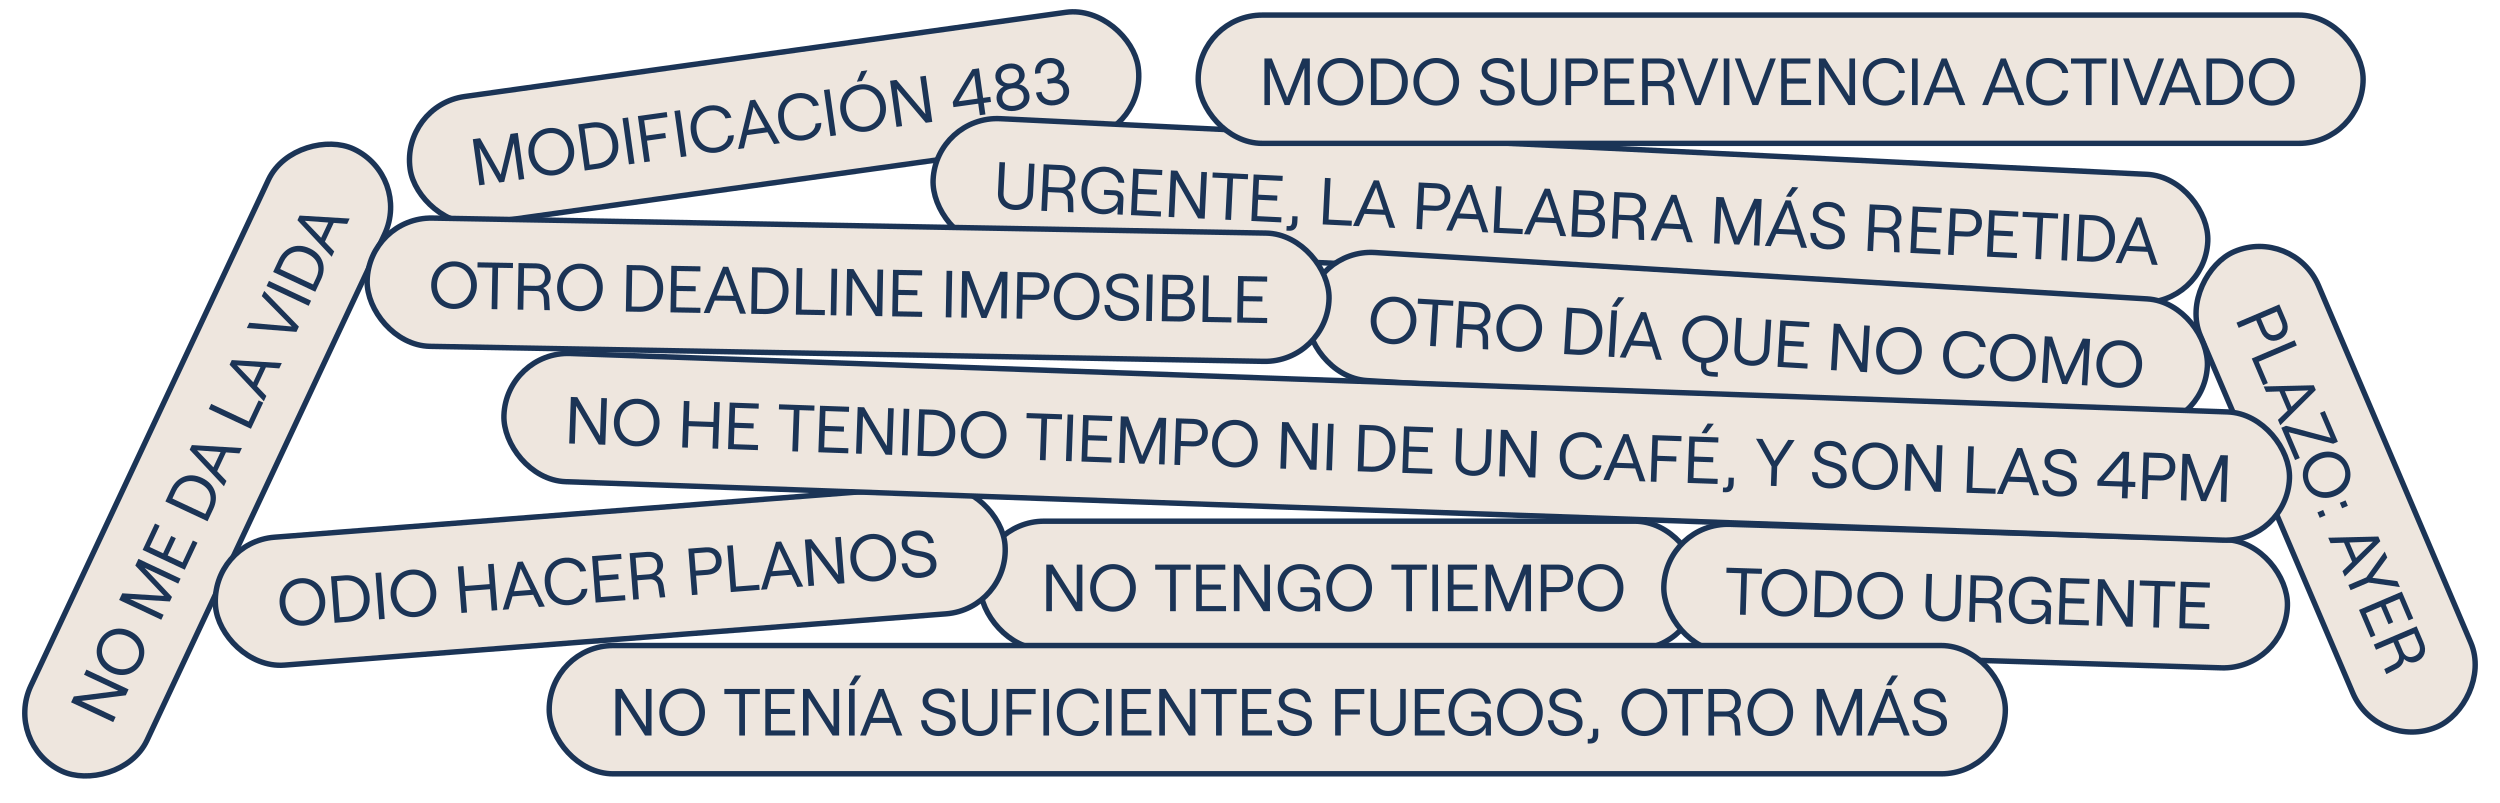 <svg width="2292" height="736" viewBox="0 0 2292 736" fill="none" xmlns="http://www.w3.org/2000/svg">
<rect x="2102.46" y="207.609" width="473.695" height="117.616" rx="58.808" transform="rotate(66.899 2102.46 207.609)" fill="#EEE6DE" stroke="#1B3456" stroke-width="5"/>
<path d="M2050.4 295.819L2089.67 279.066L2095.97 293.822C2099.29 301.621 2096.59 308.345 2089.69 311.289C2082.79 314.233 2076.06 311.53 2072.74 303.731L2068.48 293.743L2052.43 300.588L2050.4 295.819ZM2072.74 291.925L2077 301.912C2079.37 307.467 2083.74 308.059 2087.61 306.407C2091.48 304.756 2094.07 301.196 2091.7 295.641L2087.44 285.654L2072.74 291.925ZM2064.42 328.695L2103.7 311.942L2105.73 316.711L2070.77 331.622L2079.15 351.26L2074.83 353.103L2064.42 328.695ZM2088.41 384.941L2097.29 376.378L2089.83 358.872L2077.47 359.299L2075.34 354.306L2121.3 353.206L2123.14 357.527L2090.54 389.934L2088.41 384.941ZM2094.78 358.68L2100.84 372.875L2116.34 357.908L2094.78 358.68ZM2091.51 392.202L2095.83 390.359L2136.71 401.306L2127.02 378.582L2131.34 376.739L2143.37 404.962L2139.05 406.805L2098.37 396.307L2108.44 419.928L2104.12 421.771L2091.51 392.202ZM2112.99 443.814C2108.28 432.761 2113.31 420.931 2124.87 416.001C2136.43 411.071 2148.45 415.625 2153.17 426.678C2157.88 437.731 2152.87 449.617 2141.31 454.548C2129.76 459.478 2117.71 454.868 2112.99 443.814ZM2117.31 441.972C2120.83 450.22 2130.17 453.463 2139.21 449.61C2148.24 445.757 2152.37 436.769 2148.85 428.521C2145.33 420.273 2136.01 417.085 2126.98 420.939C2117.94 424.792 2113.8 433.724 2117.31 441.972ZM2150.4 458.734L2152.53 463.728L2147.25 465.977L2145.12 460.984L2150.4 458.734ZM2129.86 467.494L2131.99 472.487L2126.72 474.737L2124.59 469.743L2129.86 467.494ZM2147.57 523.623L2156.45 515.06L2148.98 497.554L2136.63 497.982L2134.5 492.988L2180.45 491.889L2182.3 496.209L2149.7 528.617L2147.57 523.623ZM2153.94 497.362L2160 511.558L2175.5 496.59L2153.94 497.362ZM2152.99 536.323L2169.43 529.311L2186.33 505.655L2188.65 511.097L2175.06 529.761L2197.91 532.811L2200.23 538.254L2171.46 534.08L2155.02 541.093L2152.99 536.323ZM2162.73 559.157L2202 542.404L2212.48 566.979L2208.16 568.822L2199.72 549.016L2187.2 554.353L2194.07 570.456L2189.75 572.299L2182.88 556.196L2169.08 562.084L2177.79 582.507L2173.47 584.35L2162.73 559.157ZM2203.96 604.201C2203.59 608.005 2201.18 611.22 2197.32 613.2L2187.84 618.038L2185.88 613.437L2195.07 608.719C2198.79 606.867 2200.43 603.25 2198.85 599.546L2194.31 588.886L2178.32 595.707L2176.28 590.938L2215.56 574.184L2221.9 589.053C2225.2 596.796 2222.58 603.552 2215.74 606.471C2211.41 608.314 2207.28 607.162 2203.96 604.201ZM2213.33 580.772L2198.63 587.043L2202.94 597.142C2205.28 602.641 2209.76 603.185 2213.63 601.534C2217.5 599.882 2219.98 596.37 2217.64 590.872L2213.33 580.772Z" fill="#1B3456"/>
<rect x="367.823" y="96.63" width="674" height="117.616" rx="58.808" transform="rotate(-7.972 367.823 96.63)" fill="#EEE6DE" stroke="#1B3456" stroke-width="5"/>
<path d="M439.388 169.913L433.465 127.625L440.171 126.686L459.075 160.072L468.02 122.786L474.726 121.847L480.648 164.134L475.634 164.836L470.913 131.127L462.283 166.706L457.752 167.341L439.681 135.501L444.402 169.21L439.388 169.913ZM508.447 160.734C496.546 162.401 486.441 154.453 484.698 142.009C482.955 129.564 490.489 119.147 502.39 117.48C514.291 115.813 524.457 123.752 526.2 136.197C527.943 148.641 520.348 159.067 508.447 160.734ZM507.796 156.082C516.676 154.839 522.246 146.667 520.884 136.941C519.522 127.215 511.922 120.888 503.041 122.132C494.161 123.375 488.652 131.538 490.014 141.264C491.376 150.99 498.916 157.326 507.796 156.082ZM536.08 156.371L530.158 114.084L542.602 112.341C554.443 110.683 564.76 117.061 566.646 130.532C568.533 144.004 560.365 152.97 548.524 154.628L536.08 156.371ZM540.563 151.001L547.752 149.994C555.968 148.843 562.903 142.944 561.27 131.285C559.637 119.626 551.349 115.859 543.133 117.01L535.944 118.016L540.563 151.001ZM576.609 150.695L570.687 108.408L575.822 107.689L581.744 149.976L576.609 150.695ZM590.709 148.721L584.787 106.433L611.246 102.728L611.898 107.379L590.573 110.366L592.527 124.321L609.865 121.893L610.516 126.544L593.179 128.972L595.844 148.002L590.709 148.721ZM624.218 144.028L618.295 101.741L623.43 101.021L629.353 143.309L624.218 144.028ZM656.81 139.956C646.238 141.437 635.462 135.739 633.423 121.18C631.376 106.561 640.241 98.174 650.753 96.702C659.935 95.416 668.29 100.098 670.546 107.851L665.109 108.612C663.657 103.518 657.868 100.449 651.404 101.354C642.584 102.589 637.199 109.441 638.739 120.436C640.279 131.431 647.339 136.54 656.159 135.305C662.744 134.382 667.527 129.832 667.403 124.552L672.719 123.808C672.921 131.848 666.174 138.645 656.81 139.956ZM709.671 132.06L703.723 121.252L684.874 123.892L682.063 135.927L676.687 136.68L687.619 92.032L692.271 91.38L715.048 131.307L709.671 132.06ZM685.983 119.055L701.267 116.915L690.864 98.045L685.983 119.055ZM737.043 128.72C726.471 130.2 715.695 124.503 713.656 109.944C711.608 95.325 720.474 86.938 730.985 85.466C740.168 84.18 748.523 88.862 750.779 96.615L745.342 97.376C743.889 92.282 738.101 89.212 731.637 90.118C722.817 91.353 717.432 98.205 718.972 109.2C720.512 120.194 727.571 125.303 736.391 124.068C742.976 123.146 747.759 118.596 747.636 113.316L752.952 112.571C753.154 120.612 746.406 127.409 737.043 128.72ZM761.321 124.827L755.399 82.54L760.534 81.821L766.456 124.108L761.321 124.827ZM785.586 74.924L789.589 65.248L795.207 64.461L790.177 74.281L785.586 74.924ZM794.276 120.705C782.375 122.371 772.269 114.424 770.527 101.979C768.784 89.535 776.318 79.117 788.219 77.451C800.119 75.784 810.286 83.723 812.029 96.167C813.771 108.612 806.177 119.038 794.276 120.705ZM793.625 116.053C802.505 114.809 808.075 106.638 806.712 96.912C805.35 87.186 797.75 80.859 788.87 82.102C779.99 83.346 774.481 91.509 775.843 101.235C777.205 110.961 784.744 117.297 793.625 116.053ZM821.909 116.342L815.986 74.055L821.846 73.234L848.477 104.614L843.654 70.18L848.789 69.461L854.711 111.748L848.791 112.577L822.238 81.31L827.043 115.623L821.909 116.342ZM898.309 105.642L896.828 95.07L874.114 98.252L873.463 93.6L891.481 63.482L897.522 62.636L901.312 89.7L907.897 88.778L908.548 93.429L901.963 94.351L903.444 104.923L898.309 105.642ZM878.96 92.83L896.177 90.419L893.182 69.034L878.96 92.83ZM930.499 101.627C922.344 102.769 914.831 99.263 913.706 91.229C912.987 86.094 915.855 81.504 920.053 79.376C916.442 78.218 913.24 75.587 912.648 71.358C911.734 64.834 916.528 59.481 924.442 58.373C932.356 57.265 938.435 61.094 939.349 67.619C939.941 71.848 937.586 75.257 934.431 77.362C939.052 78.255 943.011 81.889 943.73 87.024C944.855 95.058 938.655 100.485 930.499 101.627ZM926.963 76.375C931.977 75.673 934.815 72.627 934.223 68.398C933.639 64.23 930.09 62.202 925.076 62.904C920.062 63.606 917.207 66.531 917.791 70.7C918.383 74.928 921.949 77.078 926.963 76.375ZM929.848 96.975C935.768 96.146 939.159 92.653 938.474 87.76C937.772 82.746 933.543 80.258 927.623 81.087C921.703 81.916 918.259 85.478 918.962 90.493C919.647 95.386 923.928 97.804 929.848 96.975ZM966.903 96.529C958.385 97.722 950.97 93.155 949.811 84.879L954.886 84.168C955.656 89.665 960.513 92.681 966.252 91.877C972.172 91.048 975.52 87.684 974.818 82.67C974.124 77.716 970.006 75.583 964.086 76.412L960.703 76.886L960.068 72.355L963.391 71.89C968.405 71.188 970.994 67.683 970.402 63.455C969.818 59.286 966.209 57.267 961.135 57.977C956.302 58.654 953.558 61.933 953.958 66.99L948.944 67.692C948.172 59.977 952.992 54.375 960.544 53.317C968.397 52.217 974.727 56.074 975.632 62.538C976.233 66.827 974.022 70.832 970.851 72.816C975.464 73.648 979.371 76.92 980.082 81.995C981.215 90.09 974.817 95.42 966.903 96.529Z" fill="#1B3456"/>
<rect x="858.321" y="105.947" width="1170" height="117.616" rx="58.808" transform="rotate(2.779 858.321 105.947)" fill="#EEE6DE" stroke="#1B3456" stroke-width="5"/>
<path d="M930.29 192.526C920.602 192.056 914.486 185.957 914.938 176.635L916.299 148.608L921.417 148.857L920.045 177.127C919.74 183.403 923.937 187.515 930.518 187.835C937.159 188.157 941.735 184.471 942.04 178.195L943.412 149.924L948.469 150.17L947.108 178.197C946.656 187.519 939.977 192.997 930.29 192.526ZM978.719 174.113C981.981 176.103 983.823 179.674 983.918 184.015L984.134 194.652L979.138 194.409L978.907 184.077C978.864 179.922 976.325 176.867 972.304 176.672L960.728 176.11L959.885 193.474L954.706 193.223L956.776 150.573L972.922 151.357C981.33 151.765 986.264 157.074 985.903 164.507C985.675 169.198 982.832 172.419 978.719 174.113ZM961.73 155.455L960.955 171.418L971.923 171.951C977.893 172.241 980.337 168.451 980.541 164.247C980.745 160.043 978.668 156.277 972.697 155.988L961.73 155.455ZM1010.87 196.438C1000.33 195.926 990.748 188.194 991.455 173.632C992.162 159.07 1002.51 152.305 1013.11 152.819C1022.86 153.293 1030.19 159.451 1030.77 167.662L1025.29 167.396C1024.57 161.926 1019.4 157.827 1012.82 157.508C1004.05 157.082 997.294 162.8 996.756 173.889C996.22 184.917 1002.38 191.445 1011.15 191.871C1018.16 192.212 1024.56 188.553 1024.86 182.399C1024.96 180.449 1023.74 179.108 1021.67 179.007L1012.04 178.54L1012.26 174.031L1022.8 174.543C1025.91 174.694 1030.24 177.347 1030 182.221L1029.29 196.844L1024.48 196.61L1024.84 189.177C1022.6 193.771 1017.14 196.743 1010.87 196.438ZM1036.88 197.212L1038.95 154.562L1065.63 155.858L1065.4 160.549L1043.9 159.505L1043.24 173.092L1060.72 173.941L1060.5 178.633L1043.01 177.784L1042.28 192.772L1064.46 193.849L1064.23 198.54L1036.88 197.212ZM1071.39 198.887L1073.46 156.238L1079.37 156.525L1099.68 192.321L1101.36 157.592L1106.54 157.844L1104.47 200.494L1098.5 200.204L1078.24 164.532L1076.56 199.139L1071.39 198.887ZM1123.38 201.412L1125.23 163.453L1111.58 162.791L1111.8 158.099L1144.28 159.676L1144.05 164.367L1130.46 163.708L1128.62 201.666L1123.38 201.412ZM1147.25 202.57L1149.32 159.921L1176.01 161.216L1175.78 165.908L1154.27 164.863L1153.61 178.45L1171.1 179.299L1170.87 183.991L1153.38 183.142L1152.66 198.13L1174.83 199.207L1174.61 203.898L1147.25 202.57ZM1179.6 207.194L1181.73 207.298C1183.38 207.378 1184.41 206.146 1184.54 203.465L1184.8 198.164L1189.68 198.401L1189.41 203.945C1189.16 209.124 1186.28 211.794 1181.83 211.578L1179.39 211.459L1179.6 207.194ZM1212.64 205.745L1214.71 163.095L1219.89 163.346L1218.05 201.305L1239.37 202.34L1239.14 207.031L1212.64 205.745ZM1273.72 208.71L1269.89 196.981L1250.88 196.059L1245.87 207.358L1240.45 207.095L1259.52 165.27L1264.21 165.498L1279.14 208.973L1273.72 208.71ZM1252.87 191.514L1268.29 192.262L1261.58 171.783L1252.87 191.514ZM1298.62 209.919L1300.69 167.269L1316.71 168.047C1325.18 168.458 1330.05 173.824 1329.69 181.319C1329.32 188.813 1323.96 193.682 1315.49 193.271L1304.64 192.745L1303.8 210.17L1298.62 209.919ZM1304.87 188.114L1315.71 188.641C1321.74 188.933 1324.18 185.265 1324.39 181.061C1324.59 176.857 1322.52 172.97 1316.49 172.677L1305.64 172.151L1304.87 188.114ZM1359.1 212.855L1355.27 201.127L1336.26 200.204L1331.25 211.503L1325.83 211.24L1344.9 169.415L1349.59 169.643L1364.52 213.118L1359.1 212.855ZM1338.25 195.659L1353.67 196.407L1346.97 175.928L1338.25 195.659ZM1369.36 213.353L1371.43 170.703L1376.61 170.955L1374.77 208.913L1396.09 209.948L1395.87 214.64L1369.36 213.353ZM1430.44 216.318L1426.61 204.59L1407.6 203.667L1402.6 214.967L1397.17 214.703L1416.24 172.879L1420.93 173.106L1435.86 216.582L1430.44 216.318ZM1409.59 199.122L1425.01 199.871L1418.31 179.392L1409.59 199.122ZM1440.7 216.817L1442.77 174.167L1458.01 174.906C1466.11 175.3 1470.85 179.56 1470.51 186.506C1470.32 190.467 1467.36 193.499 1464.44 194.578C1468.76 196.254 1471.76 199.88 1471.47 205.851C1471.09 213.528 1465.68 218.029 1456.91 217.603L1440.7 216.817ZM1447.1 192.087L1457.03 192.57C1462.14 192.818 1465.11 190.764 1465.33 186.377C1465.54 181.99 1462.78 179.718 1457.66 179.47L1447.73 178.988L1447.1 192.087ZM1446.11 212.376L1456.29 212.87C1462.56 213.175 1465.92 210.59 1466.17 205.533C1466.42 200.415 1463.32 197.517 1457.05 197.212L1446.87 196.718L1446.11 212.376ZM1501.96 199.515C1505.23 201.505 1507.07 205.076 1507.16 209.416L1507.38 220.053L1502.38 219.811L1502.15 209.479C1502.11 205.324 1499.57 202.269 1495.55 202.074L1483.97 201.512L1483.13 218.876L1477.95 218.625L1480.02 175.975L1496.17 176.759C1504.58 177.167 1509.51 182.475 1509.15 189.909C1508.92 194.6 1506.08 197.821 1501.96 199.515ZM1484.98 180.857L1484.2 196.82L1495.17 197.353C1501.14 197.642 1503.58 193.852 1503.79 189.648C1503.99 185.444 1501.91 181.679 1495.94 181.389L1484.98 180.857ZM1546.52 221.954L1542.7 210.225L1523.69 209.303L1518.68 220.602L1513.26 220.339L1532.33 178.514L1537.02 178.742L1551.95 222.217L1546.52 221.954ZM1525.68 204.758L1541.09 205.506L1534.39 185.027L1525.68 204.758ZM1571.43 223.163L1573.5 180.513L1580.26 180.841L1592.6 217.168L1608.35 182.205L1615.11 182.533L1613.04 225.183L1607.98 224.937L1609.63 190.939L1594.52 224.284L1589.95 224.062L1578.13 189.41L1576.48 223.408L1571.43 223.163ZM1648.74 171.768L1641.96 180.478L1637.33 180.253L1643.07 171.493L1648.74 171.768ZM1651.25 227.038L1647.42 215.309L1628.41 214.386L1623.4 225.686L1617.98 225.423L1637.05 183.598L1641.74 183.826L1656.67 227.301L1651.25 227.038ZM1630.4 209.842L1645.81 210.59L1639.11 190.111L1630.4 209.842ZM1675.2 228.689C1665.63 228.225 1659.82 222.202 1659.69 213.462L1664.81 213.711C1665.07 219.647 1668.78 223.675 1675.42 223.998C1681.33 224.284 1685.71 222.237 1685.96 217.058C1686.49 206.091 1661.28 210.913 1662.02 195.681C1662.35 188.918 1668.48 184.635 1677.01 185.05C1685.54 185.464 1691.21 190.686 1691.45 198.392L1686.33 198.144C1686.08 193.307 1682.51 190.019 1676.78 189.741C1670.99 189.46 1667.46 191.853 1667.26 195.936C1666.73 206.842 1692.16 201.297 1691.38 217.321C1691.01 225.059 1684.09 229.121 1675.2 228.689ZM1736.1 210.881C1739.36 212.872 1741.2 216.442 1741.3 220.783L1741.51 231.42L1736.52 231.177L1736.29 220.845C1736.24 216.69 1733.7 213.635 1729.68 213.44L1718.11 212.878L1717.26 230.243L1712.08 229.991L1714.15 187.341L1730.3 188.125C1738.71 188.533 1743.64 193.842 1743.28 201.275C1743.05 205.967 1740.21 209.188 1736.1 210.881ZM1719.11 192.223L1718.33 208.187L1729.3 208.719C1735.27 209.009 1737.72 205.219 1737.92 201.015C1738.12 196.811 1736.05 193.046 1730.08 192.756L1719.11 192.223ZM1751.47 231.903L1753.54 189.254L1780.23 190.549L1780 195.241L1758.5 194.197L1757.84 207.784L1775.32 208.632L1775.09 213.324L1757.61 212.475L1756.88 227.463L1779.06 228.54L1778.83 233.231L1751.47 231.903ZM1785.98 233.579L1788.05 190.929L1804.08 191.707C1812.55 192.118 1817.42 197.484 1817.05 204.979C1816.69 212.473 1811.32 217.342 1802.85 216.931L1792.01 216.405L1791.16 233.83L1785.98 233.579ZM1792.23 211.774L1803.08 212.301C1809.11 212.593 1811.55 208.925 1811.75 204.721C1811.96 200.517 1809.89 196.63 1803.85 196.337L1793.01 195.811L1792.23 211.774ZM1821.68 235.312L1823.75 192.662L1850.44 193.958L1850.21 198.649L1828.71 197.605L1828.05 211.192L1845.53 212.041L1845.3 216.732L1827.82 215.883L1827.09 230.872L1849.27 231.948L1849.04 236.64L1821.68 235.312ZM1866.06 237.466L1867.91 199.508L1854.26 198.846L1854.49 194.154L1886.96 195.731L1886.73 200.422L1873.15 199.762L1871.3 237.721L1866.06 237.466ZM1889.93 238.625L1892 195.975L1897.18 196.227L1895.11 238.876L1889.93 238.625ZM1904.15 239.315L1906.22 196.666L1918.77 197.275C1930.71 197.855 1939.66 206.045 1939 219.632C1938.34 233.219 1928.64 240.504 1916.7 239.925L1904.15 239.315ZM1909.56 234.875L1916.81 235.227C1925.09 235.63 1933.01 231.128 1933.58 219.369C1934.15 207.61 1926.71 202.363 1918.42 201.96L1911.17 201.608L1909.56 234.875ZM1972.78 242.647L1968.96 230.919L1949.95 229.996L1944.94 241.296L1939.52 241.032L1958.59 199.208L1963.28 199.436L1978.21 242.911L1972.78 242.647ZM1951.94 225.451L1967.35 226.2L1960.65 205.721L1951.94 225.451Z" fill="#1B3456"/>
<rect x="1098.5" y="13.828" width="1068" height="117.616" rx="58.808" fill="#EEE6DE" stroke="#1B3456" stroke-width="5"/>
<path d="M1159.21 96.328V53.628H1165.98L1180.07 89.313L1194.1 53.628H1200.87V96.328H1195.81V62.29L1182.33 96.328H1177.75L1164.27 62.29V96.328H1159.21ZM1228.87 96.816C1216.86 96.816 1207.95 87.544 1207.95 74.978C1207.95 62.412 1216.86 53.14 1228.87 53.14C1240.89 53.14 1249.86 62.412 1249.86 74.978C1249.86 87.544 1240.89 96.816 1228.87 96.816ZM1228.87 92.119C1237.84 92.119 1244.49 84.799 1244.49 74.978C1244.49 65.157 1237.84 57.837 1228.87 57.837C1219.91 57.837 1213.32 65.157 1213.32 74.978C1213.32 84.799 1219.91 92.119 1228.87 92.119ZM1256.85 96.328V53.628H1269.41C1281.37 53.628 1290.7 61.375 1290.7 74.978C1290.7 88.581 1281.37 96.328 1269.41 96.328H1256.85ZM1262.03 91.631H1269.29C1277.59 91.631 1285.27 86.751 1285.27 74.978C1285.27 63.205 1277.59 58.325 1269.29 58.325H1262.03V91.631ZM1316.74 96.816C1304.72 96.816 1295.82 87.544 1295.82 74.978C1295.82 62.412 1304.72 53.14 1316.74 53.14C1328.76 53.14 1337.72 62.412 1337.72 74.978C1337.72 87.544 1328.76 96.816 1316.74 96.816ZM1316.74 92.119C1325.71 92.119 1332.36 84.799 1332.36 74.978C1332.36 65.157 1325.71 57.837 1316.74 57.837C1307.77 57.837 1301.19 65.157 1301.19 74.978C1301.19 84.799 1307.77 92.119 1316.74 92.119ZM1373.09 96.816C1363.52 96.816 1357.42 91.082 1356.87 82.359H1361.99C1362.54 88.276 1366.44 92.119 1373.09 92.119C1379.01 92.119 1383.28 89.862 1383.28 84.677C1383.28 73.697 1358.33 79.736 1358.33 64.486C1358.33 57.715 1364.25 53.14 1372.79 53.14C1381.33 53.14 1387.25 58.081 1387.86 65.767H1382.73C1382.24 60.948 1378.52 57.837 1372.79 57.837C1366.99 57.837 1363.58 60.399 1363.58 64.486C1363.58 75.405 1388.71 68.634 1388.71 84.677C1388.71 92.424 1382 96.816 1373.09 96.816ZM1410.84 96.816C1401.14 96.816 1394.73 91.021 1394.73 81.688V53.628H1399.86V81.932C1399.86 88.215 1404.25 92.119 1410.84 92.119C1417.49 92.119 1421.88 88.215 1421.88 81.932V53.628H1426.94V81.688C1426.94 91.021 1420.54 96.816 1410.84 96.816ZM1435.26 96.328V53.628H1451.3C1459.78 53.628 1464.9 58.752 1464.9 66.255C1464.9 73.758 1459.78 78.882 1451.3 78.882H1440.44V96.328H1435.26ZM1440.44 74.246H1451.3C1457.34 74.246 1459.6 70.464 1459.6 66.255C1459.6 62.046 1457.34 58.264 1451.3 58.264H1440.44V74.246ZM1471 96.328V53.628H1497.72V58.325H1476.19V71.928H1493.69V76.625H1476.19V91.631H1498.39V96.328H1471ZM1528.61 76.076C1531.96 77.906 1533.98 81.383 1534.28 85.714L1535.01 96.328H1530.01L1529.28 86.019C1529.04 81.871 1526.35 78.943 1522.33 78.943H1510.74V96.328H1505.55V53.628H1521.72C1530.13 53.628 1535.32 58.691 1535.32 66.133C1535.32 70.83 1532.64 74.185 1528.61 76.076ZM1510.74 58.264V74.246H1521.72C1527.69 74.246 1529.95 70.342 1529.95 66.133C1529.95 61.924 1527.69 58.264 1521.72 58.264H1510.74ZM1553.91 96.328L1537.74 53.628H1543.11L1556.53 90.289L1570.07 53.628H1575.38L1559.21 96.328H1553.91ZM1580.31 96.328V53.628H1585.5V96.328H1580.31ZM1606.63 96.328L1590.46 53.628H1595.83L1609.25 90.289L1622.79 53.628H1628.1L1611.93 96.328H1606.63ZM1633.03 96.328V53.628H1659.75V58.325H1638.22V71.928H1655.72V76.625H1638.22V91.631H1660.42V96.328H1633.03ZM1667.58 96.328V53.628H1673.5L1695.52 88.398V53.628H1700.71V96.328H1694.73L1672.77 61.68V96.328H1667.58ZM1728.36 96.816C1717.69 96.816 1707.81 89.679 1707.81 74.978C1707.81 60.216 1717.75 53.14 1728.36 53.14C1737.64 53.14 1745.26 58.935 1746.42 66.926H1740.93C1740.2 61.68 1734.89 57.837 1728.36 57.837C1719.46 57.837 1713.17 63.876 1713.17 74.978C1713.17 86.08 1719.46 92.119 1728.36 92.119C1735.01 92.119 1740.38 88.276 1740.99 83.03H1746.36C1745.44 91.021 1737.82 96.816 1728.36 96.816ZM1752.95 96.328V53.628H1758.13V96.328H1752.95ZM1796.4 96.328L1792.01 84.799H1772.98L1768.53 96.328H1763.1L1780.12 53.628H1784.81L1801.83 96.328H1796.4ZM1774.75 80.163H1790.18L1782.49 60.033L1774.75 80.163ZM1850.55 96.328L1846.16 84.799H1827.13L1822.68 96.328H1817.25L1834.27 53.628H1838.96L1855.98 96.328H1850.55ZM1828.9 80.163H1844.33L1836.64 60.033L1828.9 80.163ZM1878.12 96.816C1867.45 96.816 1857.57 89.679 1857.57 74.978C1857.57 60.216 1867.51 53.14 1878.12 53.14C1887.39 53.14 1895.02 58.935 1896.18 66.926H1890.69C1889.96 61.68 1884.65 57.837 1878.12 57.837C1869.22 57.837 1862.93 63.876 1862.93 74.978C1862.93 86.08 1869.22 92.119 1878.12 92.119C1884.77 92.119 1890.14 88.276 1890.75 83.03H1896.12C1895.2 91.021 1887.58 96.816 1878.12 96.816ZM1912.35 96.328V58.325H1898.69V53.628H1931.2V58.325H1917.6V96.328H1912.35ZM1936.24 96.328V53.628H1941.43V96.328H1936.24ZM1962.56 96.328L1946.39 53.628H1951.76L1965.18 90.289L1978.72 53.628H1984.03L1967.87 96.328H1962.56ZM2012.58 96.328L2008.19 84.799H1989.16L1984.71 96.328H1979.28L1996.3 53.628H2000.99L2018.01 96.328H2012.58ZM1990.93 80.163H2006.36L1998.68 60.033L1990.93 80.163ZM2022.86 96.328V53.628H2035.43C2047.38 53.628 2056.71 61.375 2056.71 74.978C2056.71 88.581 2047.38 96.328 2035.43 96.328H2022.86ZM2028.04 91.631H2035.3C2043.6 91.631 2051.29 86.751 2051.29 74.978C2051.29 63.205 2043.6 58.325 2035.3 58.325H2028.04V91.631ZM2082.76 96.816C2070.74 96.816 2061.83 87.544 2061.83 74.978C2061.83 62.412 2070.74 53.14 2082.76 53.14C2094.77 53.14 2103.74 62.412 2103.74 74.978C2103.74 87.544 2094.77 96.816 2082.76 96.816ZM2082.76 92.119C2091.72 92.119 2098.37 84.799 2098.37 74.978C2098.37 65.157 2091.72 57.837 2082.76 57.837C2073.79 57.837 2067.2 65.157 2067.2 74.978C2067.2 84.799 2073.79 92.119 2082.76 92.119Z" fill="#1B3456"/>
<rect x="3.325" y="681.925" width="630" height="117.616" rx="58.808" transform="rotate(-64.849 3.325 681.925)" fill="#EEE6DE" stroke="#1B3456" stroke-width="5"/>
<path d="M103.807 662.034L65.156 643.886L67.67 638.53L108.503 633.374L77.029 618.597L79.233 613.904L117.885 632.051L115.344 637.462L74.648 642.615L106.011 657.34L103.807 662.034ZM130.237 606.892C125.129 617.769 112.951 621.89 101.577 616.55C90.202 611.209 85.594 599.207 90.701 588.329C95.809 577.452 108.013 573.275 119.387 578.616C130.762 583.957 135.344 596.014 130.237 606.892ZM125.985 604.895C129.796 596.779 125.996 587.649 117.106 583.475C108.216 579.301 98.764 582.209 94.953 590.326C91.142 598.442 94.968 607.517 103.858 611.691C112.748 615.865 122.174 613.012 125.985 604.895ZM147.86 568.209L109.208 550.061L112.086 543.932L150.376 546.343L124.037 518.477L126.915 512.348L165.567 530.496L163.415 535.079L132.604 520.612L157.686 547.281L155.741 551.423L119.201 549.159L150.012 563.626L147.86 568.209ZM169.405 522.32L130.753 504.173L142.109 479.988L146.36 481.984L137.209 501.476L149.522 507.257L156.963 491.41L161.214 493.406L153.774 509.253L167.357 515.631L176.794 495.532L181.045 497.528L169.405 522.32ZM190.267 477.888L151.615 459.741L156.956 448.366C162.037 437.544 173.016 432.388 185.329 438.169C197.643 443.95 200.689 455.691 195.607 466.514L190.267 477.888ZM188.219 471.199L191.304 464.628C194.83 457.118 193.679 448.087 183.022 443.083C172.365 438.08 164.681 442.963 161.155 450.473L158.07 457.043L188.219 471.199ZM219.47 415.689L207.168 414.765L199.079 431.992L207.623 440.923L205.315 445.837L173.897 412.284L175.893 408.032L221.778 410.774L219.47 415.689ZM195.635 428.421L202.194 414.451L180.705 412.853L195.635 428.421ZM230.066 393.122L191.414 374.974L193.618 370.281L228.018 386.432L237.092 367.106L241.343 369.103L230.066 393.122ZM256.054 337.771L243.752 336.846L235.663 354.074L244.206 363.005L241.899 367.919L210.48 334.366L212.477 330.114L258.362 332.856L256.054 337.771ZM232.218 350.502L238.777 336.533L217.289 334.935L232.218 350.502ZM271.783 304.271L226.261 300.756L228.542 295.897L267.431 299.33L240.001 271.491L242.257 266.687L274.038 299.467L271.783 304.271ZM283.005 280.37L244.353 262.222L246.557 257.529L285.208 275.676L283.005 280.37ZM289.056 267.482L250.404 249.335L255.745 237.96C260.826 227.138 271.805 221.982 284.118 227.763C296.432 233.545 299.478 245.285 294.396 256.108L289.056 267.482ZM287.008 260.793L290.093 254.222C293.619 246.712 292.468 237.681 281.811 232.678C271.154 227.674 263.47 232.557 259.944 240.067L256.859 246.638L287.008 260.793ZM318.259 205.283L305.957 204.359L297.868 221.586L306.412 230.517L304.104 235.431L272.686 201.878L274.682 197.626L320.567 200.369L318.259 205.283ZM294.423 218.015L300.983 204.045L279.494 202.447L294.423 218.015Z" fill="#1B3456"/>
<rect x="1201.7" y="227.974" width="827" height="117.616" rx="58.808" transform="rotate(3.437 1201.7 227.974)" fill="#EEE6DE" stroke="#1B3456" stroke-width="5"/>
<path d="M1276.26 315.589C1264.26 314.869 1255.93 305.08 1256.68 292.536C1257.44 279.993 1266.88 271.272 1278.88 271.992C1290.87 272.712 1299.27 282.505 1298.51 295.049C1297.76 307.592 1288.25 316.31 1276.26 315.589ZM1276.54 310.901C1285.49 311.438 1292.57 304.53 1293.16 294.727C1293.74 284.924 1287.55 277.218 1278.59 276.681C1269.64 276.143 1262.63 283.055 1262.04 292.858C1261.45 302.662 1267.59 310.363 1276.54 310.901ZM1311.1 317.193L1313.38 279.258L1299.74 278.439L1300.02 273.751L1332.47 275.7L1332.19 280.388L1318.61 279.573L1316.33 317.508L1311.1 317.193ZM1359.18 299.792C1362.42 301.82 1364.22 305.412 1364.27 309.753L1364.36 320.392L1359.37 320.092L1359.25 309.758C1359.26 305.603 1356.76 302.519 1352.74 302.278L1341.17 301.583L1340.13 318.936L1334.95 318.626L1337.51 276.002L1353.65 276.972C1362.05 277.476 1366.92 282.841 1366.47 290.27C1366.19 294.958 1363.31 298.146 1359.18 299.792ZM1342.41 280.941L1341.45 296.894L1352.41 297.552C1358.38 297.911 1360.86 294.149 1361.12 289.948C1361.37 285.746 1359.33 281.958 1353.37 281.599L1342.41 280.941ZM1391.5 322.511C1379.5 321.79 1371.17 312.001 1371.92 299.458C1372.67 286.914 1382.12 278.193 1394.12 278.913C1406.11 279.634 1414.51 289.427 1413.75 301.97C1413 314.513 1403.49 323.231 1391.5 322.511ZM1391.78 317.822C1400.73 318.36 1407.81 311.452 1408.39 301.648C1408.98 291.845 1402.79 284.139 1393.83 283.602C1384.88 283.064 1377.87 289.976 1377.28 299.779C1376.69 309.583 1382.83 317.285 1391.78 317.822ZM1433.96 324.572L1436.52 281.949L1449.06 282.702C1460.99 283.419 1469.85 291.711 1469.03 305.29C1468.21 318.869 1458.43 326.042 1446.5 325.325L1433.96 324.572ZM1439.41 320.194L1446.66 320.629C1454.94 321.127 1462.9 316.716 1463.61 304.965C1464.32 293.213 1456.94 287.881 1448.66 287.383L1441.41 286.948L1439.41 320.194ZM1477.81 281.068L1483.65 272.374L1489.31 272.714L1482.44 281.346L1477.81 281.068ZM1474.81 327.025L1477.37 284.402L1482.54 284.713L1479.98 327.336L1474.81 327.025ZM1518.19 329.631L1514.49 317.859L1495.49 316.718L1490.36 327.959L1484.94 327.634L1504.49 286.031L1509.18 286.313L1523.6 329.956L1518.19 329.631ZM1497.54 312.197L1512.94 313.122L1506.48 292.567L1497.54 312.197ZM1584.23 312.209C1583.53 323.9 1575.27 332.265 1564.42 332.774L1564.28 335.21C1564.03 339.29 1565.65 340.732 1569.67 340.973L1575.03 341.295L1574.78 345.496L1569.36 345.171C1562.42 344.754 1559.12 341.684 1559.52 335.047L1559.67 332.489C1548.96 330.746 1541.7 321.449 1542.4 309.697C1543.16 297.153 1552.6 288.432 1564.6 289.152C1576.59 289.873 1584.99 299.666 1584.23 312.209ZM1547.76 310.019C1547.17 319.822 1553.31 327.524 1562.26 328.061C1571.21 328.599 1578.29 321.691 1578.88 311.887C1579.46 302.084 1573.27 294.379 1564.32 293.841C1555.36 293.303 1548.35 300.215 1547.76 310.019ZM1605.24 335.348C1595.56 334.767 1589.52 328.598 1590.07 319.282L1591.76 291.273L1596.87 291.58L1595.17 319.833C1594.8 326.105 1598.95 330.265 1605.52 330.66C1612.16 331.058 1616.78 327.425 1617.16 321.153L1618.85 292.9L1623.91 293.203L1622.22 321.213C1621.67 330.529 1614.92 335.93 1605.24 335.348ZM1629.65 336.325L1632.21 293.702L1658.88 295.304L1658.6 299.992L1637.1 298.702L1636.29 312.28L1653.76 313.33L1653.48 318.018L1636.01 316.969L1635.11 331.948L1657.27 333.279L1656.99 337.967L1629.65 336.325ZM1678.65 339.268L1681.21 296.645L1687.11 297L1707.01 333.027L1709.09 298.32L1714.27 298.631L1711.71 341.254L1705.74 340.895L1685.9 304.993L1683.82 339.579L1678.65 339.268ZM1739.65 343.421C1727.66 342.701 1719.32 332.911 1720.08 320.368C1720.83 307.825 1730.28 299.103 1742.27 299.824C1754.27 300.544 1762.66 310.337 1761.91 322.88C1761.16 335.424 1751.65 344.142 1739.65 343.421ZM1739.94 338.733C1748.89 339.27 1755.96 332.362 1756.55 322.559C1757.14 312.755 1750.94 305.05 1741.99 304.512C1733.04 303.975 1726.03 310.886 1725.44 320.69C1724.85 330.493 1730.99 338.195 1739.94 338.733ZM1800.65 347.085C1790 346.445 1780.56 338.728 1781.44 324.054C1782.33 309.318 1792.68 302.851 1803.27 303.487C1812.53 304.043 1819.79 310.285 1820.47 318.331L1814.99 318.002C1814.57 312.721 1809.51 308.567 1802.99 308.176C1794.1 307.642 1787.47 313.293 1786.8 324.375C1786.14 335.458 1792.05 341.862 1800.94 342.396C1807.57 342.795 1813.16 339.281 1814.09 334.081L1819.44 334.402C1818.05 342.324 1810.09 347.652 1800.65 347.085ZM1844.13 349.696C1832.14 348.976 1823.8 339.186 1824.56 326.643C1825.31 314.099 1834.75 305.378 1846.75 306.099C1858.74 306.819 1867.14 316.612 1866.39 329.155C1865.63 341.699 1856.13 350.416 1844.13 349.696ZM1844.41 345.007C1853.36 345.545 1860.44 338.637 1861.03 328.833C1861.62 319.03 1855.42 311.325 1846.47 310.787C1837.52 310.25 1830.5 317.161 1829.91 326.965C1829.32 336.768 1835.46 344.47 1844.41 345.007ZM1872.08 350.886L1874.64 308.263L1881.4 308.668L1893.33 345.134L1909.47 310.354L1916.23 310.76L1913.67 353.384L1908.61 353.08L1910.66 319.103L1895.16 352.272L1890.59 351.998L1879.18 317.213L1877.13 351.189L1872.08 350.886ZM1941.59 355.549C1929.6 354.829 1921.26 345.04 1922.02 332.496C1922.77 319.953 1932.21 311.232 1944.21 311.952C1956.21 312.672 1964.6 322.465 1963.85 335.009C1963.09 347.552 1953.59 356.27 1941.59 355.549ZM1941.87 350.861C1950.82 351.398 1957.9 344.49 1958.49 334.687C1959.08 324.884 1952.88 317.178 1943.93 316.641C1934.98 316.103 1927.96 323.015 1927.37 332.818C1926.78 342.622 1932.92 350.323 1941.87 350.861Z" fill="#1B3456"/>
<rect x="337.666" y="198.873" width="882" height="117.616" rx="58.808" transform="rotate(1.032 337.666 198.873)" fill="#EEE6DE" stroke="#1B3456" stroke-width="5"/>
<path d="M415.836 283.283C403.821 283.066 395.084 273.635 395.31 261.071C395.536 248.508 404.608 239.397 416.623 239.614C428.638 239.83 437.437 249.262 437.21 261.826C436.984 274.39 427.851 283.499 415.836 283.283ZM415.921 278.587C424.887 278.748 431.666 271.549 431.843 261.73C432.02 251.91 425.504 244.472 416.538 244.31C407.573 244.149 400.854 251.349 400.677 261.168C400.5 270.988 406.955 278.425 415.921 278.587ZM450.713 283.423L451.398 245.426L437.736 245.18L437.821 240.484L470.328 241.069L470.244 245.766L456.643 245.521L455.959 283.517L450.713 283.423ZM498.023 264.02C501.344 265.91 503.294 269.423 503.521 273.759L504.062 284.384L499.061 284.294L498.515 273.973C498.345 269.822 495.715 266.846 491.689 266.773L480.101 266.565L479.788 283.947L474.604 283.853L475.373 241.16L491.535 241.451C499.952 241.603 505.045 246.759 504.911 254.199C504.826 258.896 502.082 262.202 498.023 264.02ZM480.474 245.889L480.186 261.868L491.164 262.066C497.141 262.174 499.468 258.311 499.544 254.103C499.62 249.894 497.429 246.194 491.452 246.087L480.474 245.889ZM531.265 285.362C519.25 285.146 510.512 275.715 510.739 263.151C510.965 250.587 520.037 241.477 532.052 241.693C544.067 241.91 552.865 251.342 552.639 263.906C552.413 276.47 543.28 285.579 531.265 285.362ZM531.35 280.666C540.315 280.827 547.095 273.628 547.272 263.809C547.449 253.99 540.933 246.551 531.967 246.389C523.001 246.228 516.283 253.428 516.106 263.247C515.929 273.067 522.384 280.504 531.35 280.666ZM573.772 285.64L574.541 242.947L587.105 243.173C599.059 243.388 608.251 251.302 608.006 264.903C607.761 278.504 598.29 286.081 586.336 285.866L573.772 285.64ZM579.041 281.037L586.299 281.168C594.594 281.317 602.366 276.576 602.578 264.805C602.79 253.034 595.194 248.016 586.899 247.867L579.641 247.736L579.041 281.037ZM614.691 286.377L615.46 243.684L642.173 244.165L642.089 248.861L620.559 248.473L620.314 262.074L637.818 262.39L637.734 267.086L620.23 266.77L619.959 281.774L642.16 282.174L642.075 286.87L614.691 286.377ZM678.45 287.525L674.266 275.919L655.237 275.576L650.578 287.023L645.149 286.926L662.935 244.539L667.631 244.624L683.878 287.623L678.45 287.525ZM657.09 270.973L672.52 271.251L665.198 250.986L657.09 270.973ZM688.724 287.711L689.494 245.017L702.057 245.244C714.012 245.459 723.204 253.373 722.958 266.974C722.713 280.575 713.242 288.152 701.288 287.937L688.724 287.711ZM693.993 283.108L701.251 283.238C709.546 283.388 717.318 278.647 717.53 266.876C717.742 255.105 710.146 250.087 701.851 249.938L694.593 249.807L693.993 283.108ZM729.643 288.448L730.412 245.755L735.596 245.848L734.911 283.845L756.258 284.229L756.173 288.926L729.643 288.448ZM761.567 289.023L762.336 246.33L767.52 246.423L766.751 289.116L761.567 289.023ZM775.802 289.279L776.571 246.586L782.487 246.693L803.878 281.854L804.505 247.089L809.689 247.183L808.92 289.876L802.943 289.768L781.61 254.73L780.986 289.373L775.802 289.279ZM817.971 290.039L818.74 247.346L845.454 247.827L845.369 252.523L823.84 252.135L823.595 265.736L841.099 266.051L841.014 270.748L823.51 270.432L823.24 285.436L845.44 285.836L845.356 290.532L817.971 290.039ZM867.049 290.923L867.818 248.23L873.002 248.323L872.233 291.016L867.049 290.923ZM881.284 291.179L882.053 248.486L888.823 248.608L902.269 284.541L916.939 249.115L923.709 249.237L922.94 291.93L917.878 291.839L918.491 257.806L904.399 291.596L899.825 291.513L886.959 257.238L886.346 291.27L881.284 291.179ZM931.97 292.092L932.739 249.399L948.78 249.688C957.257 249.841 962.288 255.056 962.153 262.558C962.018 270.06 956.802 275.091 948.325 274.938L937.469 274.743L937.154 292.186L931.97 292.092ZM937.552 270.107L948.408 270.303C954.446 270.412 956.771 266.671 956.847 262.463C956.923 258.254 954.734 254.432 948.696 254.323L937.84 254.128L937.552 270.107ZM986.666 293.566C974.651 293.349 965.913 283.918 966.139 271.354C966.366 258.79 975.437 249.68 987.452 249.897C999.467 250.113 1008.27 259.545 1008.04 272.109C1007.81 284.673 998.681 293.782 986.666 293.566ZM986.75 288.87C995.716 289.031 1002.5 281.832 1002.67 272.013C1002.85 262.193 996.333 254.755 987.368 254.593C978.402 254.432 971.683 261.632 971.507 271.451C971.33 281.271 977.785 288.708 986.75 288.87ZM1028.48 294.319C1018.9 294.146 1012.91 288.303 1012.51 279.572L1017.64 279.664C1018.08 285.59 1021.91 289.503 1028.56 289.623C1034.48 289.729 1038.79 287.55 1038.88 282.365C1039.08 271.387 1014.02 276.976 1014.3 261.728C1014.42 254.958 1020.42 250.491 1028.96 250.645C1037.5 250.798 1043.32 255.845 1043.8 263.541L1038.67 263.449C1038.27 258.622 1034.61 255.444 1028.87 255.341C1023.08 255.236 1019.62 257.736 1019.54 261.823C1019.35 272.74 1044.6 266.423 1044.31 282.463C1044.17 290.209 1037.38 294.479 1028.48 294.319ZM1050.85 294.234L1051.62 251.541L1056.81 251.634L1056.04 294.327L1050.85 294.234ZM1065.09 294.49L1065.86 251.797L1081.1 252.072C1089.22 252.218 1094.08 256.332 1093.96 263.285C1093.89 267.25 1091.02 270.371 1088.14 271.539C1092.5 273.082 1095.61 276.615 1095.5 282.592C1095.36 290.277 1090.09 294.941 1081.31 294.783L1065.09 294.49ZM1070.72 269.578L1080.66 269.757C1085.79 269.849 1088.69 267.705 1088.77 263.314C1088.85 258.923 1086.02 256.736 1080.9 256.644L1070.96 256.465L1070.72 269.578ZM1070.36 289.888L1080.54 290.071C1086.82 290.184 1090.11 287.498 1090.2 282.436C1090.29 277.312 1087.11 274.51 1080.82 274.397L1070.64 274.213L1070.36 289.888ZM1102.37 295.162L1103.14 252.469L1108.33 252.562L1107.64 290.559L1128.99 290.944L1128.9 295.64L1102.37 295.162ZM1134.3 295.737L1135.07 253.044L1161.78 253.525L1161.7 258.222L1140.17 257.834L1139.92 271.434L1157.43 271.75L1157.34 276.446L1139.84 276.131L1139.57 291.134L1161.77 291.534L1161.68 296.23L1134.3 295.737Z" fill="#1B3456"/>
<rect x="898.5" y="477.828" width="659" height="117.616" rx="58.808" fill="#EEE6DE" stroke="#1B3456" stroke-width="5"/>
<path d="M959.209 560.328V517.628H965.126L987.147 552.398V517.628H992.332V560.328H986.354L964.394 525.68V560.328H959.209ZM1020.36 560.816C1008.34 560.816 999.433 551.544 999.433 538.978C999.433 526.412 1008.34 517.14 1020.36 517.14C1032.37 517.14 1041.34 526.412 1041.34 538.978C1041.34 551.544 1032.37 560.816 1020.36 560.816ZM1020.36 556.119C1029.32 556.119 1035.97 548.799 1035.97 538.978C1035.97 529.157 1029.32 521.837 1020.36 521.837C1011.39 521.837 1004.8 529.157 1004.8 538.978C1004.8 548.799 1011.39 556.119 1020.36 556.119ZM1072.74 560.328V522.325H1059.08V517.628H1091.59V522.325H1077.99V560.328H1072.74ZM1096.64 560.328V517.628H1123.36V522.325H1101.82V535.928H1119.33V540.625H1101.82V555.631H1124.03V560.328H1096.64ZM1131.19 560.328V517.628H1137.11L1159.13 552.398V517.628H1164.31V560.328H1158.33L1136.37 525.68V560.328H1131.19ZM1191.91 560.816C1181.36 560.816 1171.41 553.557 1171.41 538.978C1171.41 524.399 1181.42 517.14 1192.03 517.14C1201.79 517.14 1209.42 522.935 1210.39 531.109H1204.9C1203.93 525.68 1198.56 521.837 1191.97 521.837C1183.19 521.837 1176.72 527.876 1176.72 538.978C1176.72 550.019 1183.19 556.241 1191.97 556.241C1198.98 556.241 1205.21 552.276 1205.21 546.115C1205.21 544.163 1203.93 542.882 1201.85 542.882H1192.21V538.368H1202.77C1205.88 538.368 1210.33 540.808 1210.33 545.688V560.328H1205.51V552.886C1203.5 557.583 1198.19 560.816 1191.91 560.816ZM1236.89 560.816C1224.88 560.816 1215.97 551.544 1215.97 538.978C1215.97 526.412 1224.88 517.14 1236.89 517.14C1248.91 517.14 1257.88 526.412 1257.88 538.978C1257.88 551.544 1248.91 560.816 1236.89 560.816ZM1236.89 556.119C1245.86 556.119 1252.51 548.799 1252.51 538.978C1252.51 529.157 1245.86 521.837 1236.89 521.837C1227.93 521.837 1221.34 529.157 1221.34 538.978C1221.34 548.799 1227.93 556.119 1236.89 556.119ZM1289.28 560.328V522.325H1275.62V517.628H1308.13V522.325H1294.53V560.328H1289.28ZM1313.18 560.328V517.628H1318.36V560.328H1313.18ZM1327.41 560.328V517.628H1354.13V522.325H1332.6V535.928H1350.11V540.625H1332.6V555.631H1354.8V560.328H1327.41ZM1361.96 560.328V517.628H1368.74L1382.83 553.313L1396.86 517.628H1403.63V560.328H1398.56V526.29L1385.08 560.328H1380.51L1367.03 526.29V560.328H1361.96ZM1412.66 560.328V517.628H1428.7C1437.18 517.628 1442.3 522.752 1442.3 530.255C1442.3 537.758 1437.18 542.882 1428.7 542.882H1417.84V560.328H1412.66ZM1417.84 538.246H1428.7C1434.74 538.246 1437 534.464 1437 530.255C1437 526.046 1434.74 522.264 1428.7 522.264H1417.84V538.246ZM1467.37 560.816C1455.35 560.816 1446.45 551.544 1446.45 538.978C1446.45 526.412 1455.35 517.14 1467.37 517.14C1479.39 517.14 1488.36 526.412 1488.36 538.978C1488.36 551.544 1479.39 560.816 1467.37 560.816ZM1467.37 556.119C1476.34 556.119 1482.99 548.799 1482.99 538.978C1482.99 529.157 1476.34 521.837 1467.37 521.837C1458.4 521.837 1451.82 529.157 1451.82 538.978C1451.82 548.799 1458.4 556.119 1467.37 556.119Z" fill="#1B3456"/>
<rect x="193.041" y="497.055" width="726" height="117.616" rx="58.808" transform="rotate(-4.432 193.041 497.055)" fill="#EEE6DE" stroke="#1B3456" stroke-width="5"/>
<path d="M278.896 573.638C266.915 574.567 257.319 566.011 256.348 553.482C255.377 540.954 263.54 531.021 275.521 530.093C287.502 529.164 297.159 537.715 298.13 550.244C299.101 562.772 290.877 572.709 278.896 573.638ZM278.533 568.955C287.474 568.262 293.537 560.45 292.778 550.659C292.019 540.867 284.824 534.083 275.884 534.776C266.944 535.468 260.941 543.276 261.7 553.067C262.459 562.859 269.593 569.648 278.533 568.955ZM306.745 570.99L303.446 528.418L315.974 527.447C327.894 526.523 337.798 533.525 338.849 547.088C339.9 560.65 331.194 569.095 319.274 570.019L306.745 570.99ZM311.552 565.906L318.789 565.345C327.06 564.704 334.346 559.245 333.437 547.507C332.527 535.769 324.487 531.498 316.215 532.139L308.978 532.7L311.552 565.906ZM347.548 567.827L344.248 525.255L349.418 524.854L352.717 567.427L347.548 567.827ZM380.695 565.748C368.713 566.676 359.118 558.12 358.147 545.592C357.175 533.063 365.338 523.131 377.319 522.202C389.3 521.274 398.957 529.825 399.928 542.353C400.899 554.882 392.676 564.819 380.695 565.748ZM380.332 561.065C389.272 560.372 395.335 552.56 394.576 542.768C393.817 532.977 386.623 526.192 377.682 526.885C368.742 527.578 362.74 535.385 363.498 545.177C364.257 554.969 371.391 561.758 380.332 561.065ZM447.468 517.255L452.638 516.854L455.938 559.426L450.768 559.827L449.245 540.183L426.682 541.932L428.205 561.576L423.035 561.977L419.736 519.404L424.905 519.004L426.319 537.249L448.883 535.5L447.468 517.255ZM494.098 556.469L488.828 545.313L469.853 546.784L466.304 558.623L460.891 559.042L474.56 515.155L479.243 514.792L499.511 556.049L494.098 556.469ZM471.258 542.025L486.645 540.833L477.427 521.357L471.258 542.025ZM521.624 554.825C510.981 555.65 500.577 549.297 499.44 534.64C498.3 519.923 507.666 512.099 518.248 511.279C527.493 510.563 535.543 515.751 537.316 523.629L531.842 524.053C530.707 518.879 525.119 515.458 518.611 515.962C509.732 516.65 503.935 523.157 504.792 534.226C505.65 545.294 512.381 550.83 521.261 550.142C527.89 549.628 532.945 545.381 533.148 540.104L538.499 539.689C538.205 547.727 531.05 554.094 521.624 554.825ZM546.096 552.438L542.796 509.866L569.434 507.801L569.797 512.484L548.329 514.148L549.38 527.711L566.834 526.358L567.197 531.041L549.743 532.394L550.902 547.355L573.04 545.639L573.403 550.322L546.096 552.438ZM601.967 527.795C605.454 529.36 607.729 532.671 608.368 536.966L609.918 547.492L604.931 547.878L603.405 537.656C602.841 533.54 599.939 530.828 595.925 531.139L584.369 532.035L585.713 549.368L580.543 549.768L577.244 507.196L593.36 505.947C601.753 505.296 607.314 509.944 607.889 517.363C608.252 522.046 605.835 525.599 601.967 527.795ZM582.771 511.417L584.006 527.352L594.954 526.503C600.914 526.041 602.862 521.975 602.537 517.778C602.212 513.582 599.679 510.107 593.719 510.569L582.771 511.417ZM634.353 545.598L631.053 503.025L647.048 501.786C655.502 501.13 661.006 505.843 661.586 513.324C662.166 520.804 657.453 526.309 648.999 526.964L638.174 527.803L639.522 545.197L634.353 545.598ZM637.816 523.181L648.641 522.342C654.662 521.875 656.62 517.93 656.295 513.734C655.97 509.537 653.427 505.941 647.406 506.408L636.581 507.247L637.816 523.181ZM669.988 542.836L666.688 500.263L671.858 499.863L674.794 537.752L696.081 536.102L696.444 540.785L669.988 542.836ZM730.954 538.11L725.684 526.955L706.709 528.426L703.16 540.265L697.747 540.684L711.416 496.797L716.099 496.434L736.367 537.691L730.954 538.11ZM708.114 523.667L723.501 522.474L714.283 502.999L708.114 523.667ZM741.199 537.316L737.899 494.744L743.799 494.287L768.441 527.251L765.754 492.585L770.923 492.184L774.223 534.757L768.263 535.219L743.691 502.371L746.369 536.916L741.199 537.316ZM802.201 533.078C790.22 534.006 780.624 525.45 779.653 512.922C778.682 500.393 786.845 490.461 798.826 489.532C810.807 488.603 820.463 497.155 821.434 509.683C822.406 522.212 814.182 532.149 802.201 533.078ZM801.838 528.395C810.778 527.702 816.841 519.89 816.083 510.098C815.324 500.306 808.129 493.522 799.189 494.215C790.248 494.908 784.246 502.715 785.005 512.507C785.764 522.298 792.898 529.087 801.838 528.395ZM843.893 529.846C834.345 530.586 827.82 525.341 826.598 516.686L831.707 516.29C832.712 522.147 836.901 525.677 843.53 525.163C849.429 524.706 853.512 522.126 853.112 516.956C852.263 506.009 827.855 513.958 826.677 498.753C826.154 492.003 831.699 486.984 840.214 486.324C848.728 485.664 855.01 490.133 856.212 497.749L851.103 498.145C850.244 493.378 846.294 490.564 840.577 491.007C834.799 491.455 831.591 494.273 831.907 498.348C832.751 509.234 857.285 500.542 858.524 516.537C859.123 524.26 852.773 529.158 843.893 529.846Z" fill="#1B3456"/>
<rect x="1527.2" y="478.904" width="572" height="117.616" rx="58.808" transform="rotate(1.765 1527.2 478.904)" fill="#EEE6DE" stroke="#1B3456" stroke-width="5"/>
<path d="M1595.22 563.54L1596.39 525.555L1582.73 525.134L1582.87 520.439L1615.37 521.441L1615.23 526.135L1601.63 525.716L1600.46 563.701L1595.22 563.54ZM1635.25 565.262C1623.24 564.892 1614.62 555.35 1615.01 542.79C1615.39 530.23 1624.58 521.236 1636.59 521.607C1648.6 521.977 1657.28 531.521 1656.89 544.081C1656.51 556.641 1647.26 565.632 1635.25 565.262ZM1635.39 560.567C1644.35 560.843 1651.23 553.732 1651.53 543.915C1651.83 534.099 1645.41 526.578 1636.45 526.301C1627.48 526.025 1620.67 533.139 1620.37 542.955C1620.07 552.771 1626.43 560.291 1635.39 560.567ZM1663.22 565.636L1664.53 522.956L1677.09 523.343C1689.04 523.712 1698.13 531.742 1697.72 545.339C1697.3 558.935 1687.73 566.391 1675.78 566.023L1663.22 565.636ZM1668.55 561.101L1675.8 561.324C1684.09 561.58 1691.93 556.939 1692.29 545.172C1692.65 533.404 1685.12 528.29 1676.83 528.034L1669.57 527.811L1668.55 561.101ZM1723.07 567.969C1711.06 567.599 1702.44 558.057 1702.83 545.497C1703.22 532.937 1712.41 523.943 1724.42 524.314C1736.43 524.684 1745.11 534.228 1744.72 546.788C1744.33 559.348 1735.08 568.339 1723.07 567.969ZM1723.22 563.274C1732.18 563.55 1739.05 556.439 1739.35 546.622C1739.66 536.806 1733.23 529.285 1724.27 529.008C1715.31 528.732 1708.5 535.846 1708.2 545.662C1707.89 555.478 1714.25 562.998 1723.22 563.274ZM1780.92 569.752C1771.23 569.453 1765 563.464 1765.29 554.135L1766.16 526.088L1771.28 526.246L1770.4 554.537C1770.21 560.817 1774.48 564.854 1781.07 565.057C1787.71 565.262 1792.22 561.495 1792.42 555.215L1793.29 526.925L1798.35 527.081L1797.48 555.127C1797.2 564.456 1790.62 570.051 1780.92 569.752ZM1829.02 550.485C1832.31 552.417 1834.22 555.954 1834.39 560.293L1834.79 570.924L1829.8 570.77L1829.38 560.443C1829.26 556.29 1826.67 553.281 1822.65 553.157L1811.06 552.8L1810.53 570.176L1805.35 570.017L1806.66 527.337L1822.82 527.835C1831.23 528.094 1836.26 533.314 1836.03 540.753C1835.89 545.448 1833.1 548.718 1829.02 550.485ZM1811.7 532.13L1811.21 548.105L1822.18 548.443C1828.16 548.627 1830.53 544.795 1830.66 540.588C1830.79 536.381 1828.65 532.653 1822.68 532.469L1811.7 532.13ZM1861.56 572.237C1851.01 571.912 1841.29 564.35 1841.74 549.778C1842.19 535.206 1852.41 528.259 1863.02 528.586C1872.78 528.887 1880.22 534.914 1880.95 543.114L1875.46 542.945C1874.65 537.488 1869.4 533.482 1862.82 533.279C1854.04 533.008 1847.39 538.845 1847.05 549.942C1846.71 560.978 1852.98 567.396 1861.76 567.666C1868.77 567.882 1875.11 564.111 1875.3 557.953C1875.36 556.002 1874.12 554.682 1872.05 554.618L1862.41 554.321L1862.55 549.809L1873.1 550.134C1876.21 550.23 1880.59 552.806 1880.44 557.684L1879.98 572.317L1875.17 572.169L1875.4 564.73C1873.24 569.363 1867.84 572.431 1861.56 572.237ZM1887.57 572.551L1888.89 529.871L1915.59 530.694L1915.45 535.389L1893.93 534.726L1893.51 548.322L1911.01 548.862L1910.86 553.556L1893.36 553.017L1892.9 568.016L1915.09 568.7L1914.95 573.395L1887.57 572.551ZM1922.11 573.615L1923.42 530.936L1929.34 531.118L1950.28 566.55L1951.35 531.796L1956.53 531.956L1955.21 574.636L1949.24 574.452L1928.36 539.144L1927.29 573.775L1922.11 573.615ZM1974.14 575.219L1975.31 537.234L1961.65 536.813L1961.8 532.119L1994.3 533.12L1994.15 537.815L1980.55 537.396L1979.38 575.381L1974.14 575.219ZM1998.02 575.955L1999.34 533.276L2026.04 534.099L2025.9 538.794L2004.38 538.13L2003.96 551.727L2021.46 552.266L2021.31 556.961L2003.81 556.421L2003.35 571.42L2025.54 572.104L2025.4 576.799L1998.02 575.955Z" fill="#1B3456"/>
<rect x="503.5" y="591.828" width="1335" height="117.616" rx="58.808" fill="#EEE6DE" stroke="#1B3456" stroke-width="5"/>
<path d="M564.209 674.328V631.628H570.126L592.147 666.398V631.628H597.332V674.328H591.354L569.394 639.68V674.328H564.209ZM625.356 674.816C613.339 674.816 604.433 665.544 604.433 652.978C604.433 640.412 613.339 631.14 625.356 631.14C637.373 631.14 646.34 640.412 646.34 652.978C646.34 665.544 637.373 674.816 625.356 674.816ZM625.356 670.119C634.323 670.119 640.972 662.799 640.972 652.978C640.972 643.157 634.323 635.837 625.356 635.837C616.389 635.837 609.801 643.157 609.801 652.978C609.801 662.799 616.389 670.119 625.356 670.119ZM677.744 674.328V636.325H664.08V631.628H696.593V636.325H682.99V674.328H677.744ZM701.638 674.328V631.628H728.356V636.325H706.823V649.928H724.33V654.625H706.823V669.631H729.027V674.328H701.638ZM736.189 674.328V631.628H742.106L764.127 666.398V631.628H769.312V674.328H763.334L741.374 639.68V674.328H736.189ZM778.609 628.273L783.916 619.245H789.589L783.245 628.273H778.609ZM778.365 674.328V631.628H783.55V674.328H778.365ZM821.821 674.328L817.429 662.799H798.397L793.944 674.328H788.515L805.534 631.628H810.231L827.25 674.328H821.821ZM800.166 658.163H815.599L807.913 638.033L800.166 658.163ZM860.598 674.816C851.021 674.816 844.921 669.082 844.372 660.359H849.496C850.045 666.276 853.949 670.119 860.598 670.119C866.515 670.119 870.785 667.862 870.785 662.677C870.785 651.697 845.836 657.736 845.836 642.486C845.836 635.715 851.753 631.14 860.293 631.14C868.833 631.14 874.75 636.081 875.36 643.767H870.236C869.748 638.948 866.027 635.837 860.293 635.837C854.498 635.837 851.082 638.399 851.082 642.486C851.082 653.405 876.214 646.634 876.214 662.677C876.214 670.424 869.504 674.816 860.598 674.816ZM898.342 674.816C888.643 674.816 882.238 669.021 882.238 659.688V631.628H887.362V659.932C887.362 666.215 891.754 670.119 898.342 670.119C904.991 670.119 909.383 666.215 909.383 659.932V631.628H914.446V659.688C914.446 669.021 908.041 674.816 898.342 674.816ZM922.763 674.328V631.628H949.481V636.325H927.948V650.416H945.455V655.113H927.948V674.328H922.763ZM956.599 674.328V631.628H961.784V674.328H956.599ZM989.441 674.816C978.766 674.816 968.884 667.679 968.884 652.978C968.884 638.216 978.827 631.14 989.441 631.14C998.713 631.14 1006.34 636.935 1007.5 644.926H1002.01C1001.28 639.68 995.968 635.837 989.441 635.837C980.535 635.837 974.252 641.876 974.252 652.978C974.252 664.08 980.535 670.119 989.441 670.119C996.09 670.119 1001.46 666.276 1002.07 661.03H1007.44C1006.52 669.021 998.896 674.816 989.441 674.816ZM1014.02 674.328V631.628H1019.21V674.328H1014.02ZM1028.26 674.328V631.628H1054.98V636.325H1033.45V649.928H1050.95V654.625H1033.45V669.631H1055.65V674.328H1028.26ZM1062.81 674.328V631.628H1068.73L1090.75 666.398V631.628H1095.94V674.328H1089.96L1068 639.68V674.328H1062.81ZM1114.87 674.328V636.325H1101.21V631.628H1133.72V636.325H1120.12V674.328H1114.87ZM1138.76 674.328V631.628H1165.48V636.325H1143.95V649.928H1161.46V654.625H1143.95V669.631H1166.15V674.328H1138.76ZM1187.16 674.816C1177.59 674.816 1171.49 669.082 1170.94 660.359H1176.06C1176.61 666.276 1180.51 670.119 1187.16 670.119C1193.08 670.119 1197.35 667.862 1197.35 662.677C1197.35 651.697 1172.4 657.736 1172.4 642.486C1172.4 635.715 1178.32 631.14 1186.86 631.14C1195.4 631.14 1201.31 636.081 1201.92 643.767H1196.8C1196.31 638.948 1192.59 635.837 1186.86 635.837C1181.06 635.837 1177.65 638.399 1177.65 642.486C1177.65 653.405 1202.78 646.634 1202.78 662.677C1202.78 670.424 1196.07 674.816 1187.16 674.816ZM1224.07 674.328V631.628H1250.79V636.325H1229.25V650.416H1246.76V655.113H1229.25V674.328H1224.07ZM1272.68 674.816C1262.98 674.816 1256.58 669.021 1256.58 659.688V631.628H1261.7V659.932C1261.7 666.215 1266.09 670.119 1272.68 670.119C1279.33 670.119 1283.72 666.215 1283.72 659.932V631.628H1288.79V659.688C1288.79 669.021 1282.38 674.816 1272.68 674.816ZM1297.1 674.328V631.628H1323.82V636.325H1302.29V649.928H1319.79V654.625H1302.29V669.631H1324.49V674.328H1297.1ZM1348.47 674.816C1337.92 674.816 1327.97 667.557 1327.97 652.978C1327.97 638.399 1337.98 631.14 1348.59 631.14C1358.35 631.14 1365.98 636.935 1366.95 645.109H1361.46C1360.49 639.68 1355.12 635.837 1348.53 635.837C1339.75 635.837 1333.28 641.876 1333.28 652.978C1333.28 664.019 1339.75 670.241 1348.53 670.241C1355.55 670.241 1361.77 666.276 1361.77 660.115C1361.77 658.163 1360.49 656.882 1358.41 656.882H1348.78V652.368H1359.33C1362.44 652.368 1366.89 654.808 1366.89 659.688V674.328H1362.07V666.886C1360.06 671.583 1354.75 674.816 1348.47 674.816ZM1393.46 674.816C1381.44 674.816 1372.53 665.544 1372.53 652.978C1372.53 640.412 1381.44 631.14 1393.46 631.14C1405.47 631.14 1414.44 640.412 1414.44 652.978C1414.44 665.544 1405.47 674.816 1393.46 674.816ZM1393.46 670.119C1402.42 670.119 1409.07 662.799 1409.07 652.978C1409.07 643.157 1402.42 635.837 1393.46 635.837C1384.49 635.837 1377.9 643.157 1377.9 652.978C1377.9 662.799 1384.49 670.119 1393.46 670.119ZM1435.27 674.816C1425.7 674.816 1419.6 669.082 1419.05 660.359H1424.17C1424.72 666.276 1428.62 670.119 1435.27 670.119C1441.19 670.119 1445.46 667.862 1445.46 662.677C1445.46 651.697 1420.51 657.736 1420.51 642.486C1420.51 635.715 1426.43 631.14 1434.97 631.14C1443.51 631.14 1449.43 636.081 1450.04 643.767H1444.91C1444.42 638.948 1440.7 635.837 1434.97 635.837C1429.17 635.837 1425.76 638.399 1425.76 642.486C1425.76 653.405 1450.89 646.634 1450.89 662.677C1450.89 670.424 1444.18 674.816 1435.27 674.816ZM1455.63 677.378H1457.77C1459.41 677.378 1460.39 676.097 1460.39 673.413V668.106H1465.27V673.657C1465.27 678.842 1462.52 681.648 1458.07 681.648H1455.63V677.378ZM1507.53 674.816C1495.52 674.816 1486.61 665.544 1486.61 652.978C1486.61 640.412 1495.52 631.14 1507.53 631.14C1519.55 631.14 1528.52 640.412 1528.52 652.978C1528.52 665.544 1519.55 674.816 1507.53 674.816ZM1507.53 670.119C1516.5 670.119 1523.15 662.799 1523.15 652.978C1523.15 643.157 1516.5 635.837 1507.53 635.837C1498.57 635.837 1491.98 643.157 1491.98 652.978C1491.98 662.799 1498.57 670.119 1507.53 670.119ZM1542.41 674.328V636.325H1528.74V631.628H1561.26V636.325H1547.65V674.328H1542.41ZM1589.36 654.076C1592.71 655.906 1594.73 659.383 1595.03 663.714L1595.76 674.328H1590.76L1590.03 664.019C1589.79 659.871 1587.1 656.943 1583.08 656.943H1571.49V674.328H1566.3V631.628H1582.47C1590.88 631.628 1596.07 636.691 1596.07 644.133C1596.07 648.83 1593.39 652.185 1589.36 654.076ZM1571.49 636.264V652.246H1582.47C1588.44 652.246 1590.7 648.342 1590.7 644.133C1590.7 639.924 1588.44 636.264 1582.47 636.264H1571.49ZM1622.98 674.816C1610.96 674.816 1602.06 665.544 1602.06 652.978C1602.06 640.412 1610.96 631.14 1622.98 631.14C1635 631.14 1643.96 640.412 1643.96 652.978C1643.96 665.544 1635 674.816 1622.98 674.816ZM1622.98 670.119C1631.95 670.119 1638.6 662.799 1638.6 652.978C1638.6 643.157 1631.95 635.837 1622.98 635.837C1614.01 635.837 1607.43 643.157 1607.43 652.978C1607.43 662.799 1614.01 670.119 1622.98 670.119ZM1665.49 674.328V631.628H1672.26L1686.35 667.313L1700.38 631.628H1707.15V674.328H1702.09V640.29L1688.6 674.328H1684.03L1670.55 640.29V674.328H1665.49ZM1740.21 619.245L1733.87 628.273H1729.23L1734.54 619.245H1740.21ZM1745.4 674.328L1741.01 662.799H1721.98L1717.52 674.328H1712.09L1729.11 631.628H1733.81L1750.83 674.328H1745.4ZM1723.74 658.163H1739.18L1731.49 638.033L1723.74 658.163ZM1769.4 674.816C1759.83 674.816 1753.73 669.082 1753.18 660.359H1758.3C1758.85 666.276 1762.75 670.119 1769.4 670.119C1775.32 670.119 1779.59 667.862 1779.59 662.677C1779.59 651.697 1754.64 657.736 1754.64 642.486C1754.64 635.715 1760.56 631.14 1769.1 631.14C1777.64 631.14 1783.55 636.081 1784.16 643.767H1779.04C1778.55 638.948 1774.83 635.837 1769.1 635.837C1763.3 635.837 1759.89 638.399 1759.89 642.486C1759.89 653.405 1785.02 646.634 1785.02 662.677C1785.02 670.424 1778.31 674.816 1769.4 674.816Z" fill="#1B3456"/>
<rect x="464.082" y="322.001" width="1638" height="117.616" rx="58.808" transform="rotate(2.02 464.082 322.001)" fill="#EEE6DE" stroke="#1B3456" stroke-width="5"/>
<path d="M521.846 406.59L523.351 363.916L529.264 364.125L550.046 399.649L551.272 364.901L556.453 365.084L554.949 407.757L548.974 407.546L528.249 372.146L527.028 406.772L521.846 406.59ZM582.938 409.232C570.928 408.809 562.355 399.229 562.797 386.671C563.24 374.112 572.467 365.16 584.477 365.584C596.487 366.007 605.121 375.589 604.678 388.147C604.235 400.706 594.947 409.656 582.938 409.232ZM583.103 404.538C592.065 404.854 598.968 397.773 599.314 387.958C599.66 378.143 593.273 370.594 584.311 370.278C575.35 369.962 568.508 377.045 568.162 386.86C567.816 396.675 574.142 404.222 583.103 404.538ZM654.738 368.549L659.919 368.732L658.415 411.406L653.233 411.223L653.927 391.532L631.31 390.735L630.616 410.425L625.434 410.243L626.939 367.569L632.121 367.752L631.476 386.041L654.093 386.838L654.738 368.549ZM667.465 411.725L668.969 369.051L695.671 369.993L695.505 374.687L673.986 373.928L673.506 387.523L691.002 388.14L690.837 392.834L673.341 392.217L672.812 407.213L695.002 407.996L694.837 412.69L667.465 411.725ZM726.396 413.803L727.735 375.824L714.08 375.342L714.245 370.648L746.738 371.794L746.573 376.488L732.978 376.008L731.639 413.988L726.396 413.803ZM750.275 414.645L751.78 371.972L778.482 372.913L778.316 377.607L756.797 376.848L756.317 390.443L773.813 391.06L773.648 395.754L756.152 395.137L755.623 410.134L777.813 410.916L777.647 415.61L750.275 414.645ZM784.805 415.863L786.31 373.189L792.223 373.398L813.005 408.922L814.23 374.174L819.412 374.357L817.907 417.03L811.933 416.819L791.208 381.419L789.987 416.045L784.805 415.863ZM826.954 417.349L828.459 374.676L833.641 374.858L832.136 417.532L826.954 417.349ZM841.183 417.851L842.688 375.177L855.246 375.62C867.194 376.042 876.249 384.113 875.769 397.707C875.29 411.302 865.69 418.715 853.741 418.294L841.183 417.851ZM846.53 413.339L853.785 413.595C862.075 413.888 869.929 409.282 870.344 397.516C870.758 385.75 863.249 380.602 854.958 380.31L847.704 380.054L846.53 413.339ZM901.024 420.449C889.015 420.026 880.441 410.446 880.884 397.888C881.327 385.329 890.554 376.377 902.563 376.801C914.573 377.224 923.208 386.806 922.765 399.364C922.322 411.923 913.034 420.873 901.024 420.449ZM901.19 415.755C910.151 416.071 917.054 408.99 917.4 399.175C917.746 389.36 911.359 381.811 902.398 381.495C893.436 381.179 886.595 388.262 886.248 398.077C885.902 407.892 892.228 415.439 901.19 415.755ZM953.396 421.808L954.736 383.829L941.08 383.347L941.246 378.653L973.739 379.799L973.573 384.493L959.978 384.013L958.639 421.993L953.396 421.808ZM977.276 422.65L978.781 379.977L983.963 380.159L982.458 422.833L977.276 422.65ZM991.504 423.152L993.009 380.478L1019.71 381.42L1019.55 386.114L998.025 385.355L997.546 398.95L1015.04 399.567L1014.88 404.261L997.381 403.644L996.852 418.64L1019.04 419.423L1018.88 424.117L991.504 423.152ZM1026.03 424.369L1027.54 381.696L1034.31 381.935L1047.13 418.094L1062.41 382.926L1069.18 383.164L1067.67 425.838L1062.61 425.659L1063.81 391.642L1049.14 425.184L1044.57 425.023L1032.29 390.531L1031.09 424.548L1026.03 424.369ZM1076.7 426.156L1078.2 383.483L1094.23 384.048C1102.71 384.347 1107.65 389.648 1107.38 397.146C1107.12 404.645 1101.82 409.585 1093.34 409.286L1082.49 408.904L1081.88 426.339L1076.7 426.156ZM1082.66 404.27L1093.51 404.653C1099.54 404.866 1101.93 401.166 1102.08 396.959C1102.23 392.753 1100.11 388.894 1094.07 388.681L1083.22 388.298L1082.66 404.27ZM1131.36 428.572C1119.35 428.148 1110.78 418.568 1111.22 406.01C1111.66 393.452 1120.89 384.5 1132.9 384.923C1144.91 385.347 1153.54 394.929 1153.1 407.487C1152.66 420.045 1143.37 428.995 1131.36 428.572ZM1131.52 423.878C1140.49 424.194 1147.39 417.113 1147.73 407.298C1148.08 397.483 1141.69 389.933 1132.73 389.617C1123.77 389.301 1116.93 396.384 1116.58 406.199C1116.24 416.014 1122.56 423.562 1131.52 423.878ZM1173.85 429.582L1175.36 386.909L1181.27 387.117L1202.06 422.642L1203.28 387.893L1208.46 388.076L1206.96 430.75L1200.98 430.539L1180.26 395.138L1179.04 429.765L1173.85 429.582ZM1216 431.069L1217.51 388.395L1222.69 388.578L1221.19 431.251L1216 431.069ZM1244.76 432.083L1246.26 389.409L1258.82 389.852C1270.77 390.273 1279.82 398.344 1279.35 411.939C1278.87 425.534 1269.27 432.947 1257.32 432.525L1244.76 432.083ZM1250.11 427.571L1257.36 427.827C1265.65 428.119 1273.5 423.513 1273.92 411.748C1274.33 399.982 1266.83 394.834 1258.53 394.542L1251.28 394.286L1250.11 427.571ZM1285.66 433.525L1287.16 390.851L1313.86 391.793L1313.7 396.487L1292.18 395.728L1291.7 409.323L1309.2 409.94L1309.03 414.634L1291.53 414.017L1291.01 429.014L1313.2 429.796L1313.03 434.49L1285.66 433.525ZM1350.06 436.284C1340.37 435.942 1334.17 429.925 1334.5 420.598L1335.49 392.555L1340.61 392.736L1339.61 421.022C1339.39 427.302 1343.64 431.358 1350.22 431.59C1356.87 431.824 1361.4 428.078 1361.62 421.799L1362.62 393.512L1367.68 393.691L1366.69 421.733C1366.36 431.06 1359.75 436.626 1350.06 436.284ZM1374.48 436.657L1375.99 393.984L1381.9 394.192L1402.68 429.717L1403.91 394.968L1409.09 395.151L1407.58 437.824L1401.61 437.614L1380.89 402.213L1379.66 436.84L1374.48 436.657ZM1449.73 439.799C1439.07 439.423 1429.44 431.942 1429.96 417.25C1430.48 402.497 1440.67 395.776 1451.27 396.15C1460.54 396.477 1467.96 402.537 1468.83 410.564L1463.35 410.371C1462.8 405.102 1457.63 401.074 1451.11 400.844C1442.21 400.53 1435.72 406.344 1435.32 417.439C1434.93 428.535 1441 434.791 1449.9 435.105C1456.54 435.339 1462.04 431.688 1462.84 426.467L1468.2 426.656C1467.01 434.61 1459.18 440.132 1449.73 439.799ZM1503.16 441.195L1499.18 429.518L1480.16 428.848L1475.3 440.213L1469.88 440.021L1488.39 397.947L1493.09 398.113L1508.59 441.386L1503.16 441.195ZM1482.09 424.277L1497.51 424.821L1490.54 404.432L1482.09 424.277ZM1513.43 441.557L1514.94 398.884L1541.64 399.825L1541.47 404.519L1519.95 403.76L1519.46 417.843L1536.95 418.46L1536.79 423.154L1519.29 422.537L1518.61 441.74L1513.43 441.557ZM1559.97 397.114L1565.59 388.279L1571.26 388.479L1564.6 397.278L1559.97 397.114ZM1547.25 442.75L1548.75 400.076L1575.45 401.018L1575.29 405.712L1553.77 404.953L1553.29 418.547L1570.79 419.164L1570.62 423.859L1553.12 423.242L1552.6 438.238L1574.79 439.021L1574.62 443.715L1547.25 442.75ZM1579.66 446.944L1581.79 447.02C1583.44 447.078 1584.46 445.832 1584.55 443.15L1584.74 437.846L1589.62 438.018L1589.42 443.565C1589.24 448.747 1586.4 451.455 1581.95 451.298L1579.51 451.212L1579.66 446.944ZM1623.53 445.439L1624.16 427.578L1609.91 402.233L1615.83 402.441L1626.95 422.671L1639.42 403.273L1645.33 403.482L1629.34 427.76L1628.71 445.622L1623.53 445.439ZM1676.98 447.813C1667.41 447.475 1661.52 441.53 1661.27 432.793L1666.39 432.973C1666.73 438.906 1670.5 442.884 1677.15 443.119C1683.06 443.327 1687.41 441.222 1687.59 436.04C1687.98 425.067 1662.83 430.223 1663.37 414.983C1663.61 408.216 1669.68 403.852 1678.21 404.153C1686.75 404.454 1692.49 409.601 1692.83 417.303L1687.71 417.123C1687.39 412.289 1683.78 409.049 1678.05 408.847C1672.26 408.643 1668.75 411.083 1668.61 415.167C1668.22 426.08 1693.58 420.199 1693.01 436.232C1692.74 443.974 1685.88 448.127 1676.98 447.813ZM1718.3 449.27C1706.29 448.846 1697.71 439.266 1698.16 426.708C1698.6 414.15 1707.83 405.197 1719.84 405.621C1731.85 406.044 1740.48 415.627 1740.04 428.185C1739.6 440.743 1730.31 449.693 1718.3 449.27ZM1718.46 444.576C1727.42 444.892 1734.33 437.811 1734.67 427.996C1735.02 418.181 1728.63 410.631 1719.67 410.315C1710.71 409.999 1703.87 417.082 1703.52 426.897C1703.18 436.712 1709.5 444.26 1718.46 444.576ZM1746.27 449.768L1747.77 407.094L1753.69 407.303L1774.47 442.827L1775.69 408.079L1780.87 408.262L1779.37 450.935L1773.4 450.724L1752.67 415.324L1751.45 449.951L1746.27 449.768ZM1802.94 451.766L1804.45 409.093L1809.63 409.276L1808.29 447.255L1829.63 448.007L1829.46 452.702L1802.94 451.766ZM1864.05 453.921L1860.07 442.245L1841.05 441.574L1836.19 452.939L1830.77 452.748L1849.28 410.674L1853.98 410.839L1869.48 454.113L1864.05 453.921ZM1842.98 437.003L1858.41 437.547L1851.43 417.159L1842.98 437.003ZM1888.03 455.255C1878.45 454.918 1872.56 448.972 1872.32 440.235L1877.44 440.416C1877.78 446.348 1881.55 450.327 1888.19 450.561C1894.1 450.77 1898.45 448.664 1898.63 443.483C1899.02 432.509 1873.88 437.665 1874.41 422.425C1874.65 415.658 1880.73 411.294 1889.26 411.595C1897.8 411.896 1903.53 417.043 1903.87 424.746L1898.75 424.565C1898.43 419.732 1894.83 416.492 1889.09 416.29C1883.3 416.085 1879.8 418.525 1879.66 422.61C1879.27 433.522 1904.63 427.641 1904.06 443.674C1903.79 451.416 1896.93 455.569 1888.03 455.255ZM1945.35 456.788L1945.73 446.12L1922.8 445.312L1922.97 440.617L1945.94 414.083L1952.04 414.297L1951.07 441.609L1957.72 441.843L1957.55 446.537L1950.91 446.303L1950.53 456.971L1945.35 456.788ZM1928.52 440.813L1945.89 441.426L1946.65 419.845L1928.52 440.813ZM1963.68 457.435L1965.19 414.761L1981.22 415.327C1989.69 415.625 1994.64 420.927 1994.37 428.425C1994.11 435.924 1988.8 440.864 1980.33 440.565L1969.48 440.182L1968.87 457.617L1963.68 457.435ZM1969.64 435.549L1980.49 435.932C1986.53 436.145 1988.92 432.445 1989.07 428.238C1989.22 424.032 1987.09 420.173 1981.06 419.96L1970.21 419.577L1969.64 435.549ZM1999.4 458.694L2000.91 416.021L2007.67 416.26L2020.5 452.419L2035.78 417.251L2042.55 417.489L2041.04 460.163L2035.98 459.984L2037.18 425.967L2022.51 459.509L2017.94 459.348L2005.66 424.856L2004.46 458.873L1999.4 458.694Z" fill="#1B3456"/>
</svg>
